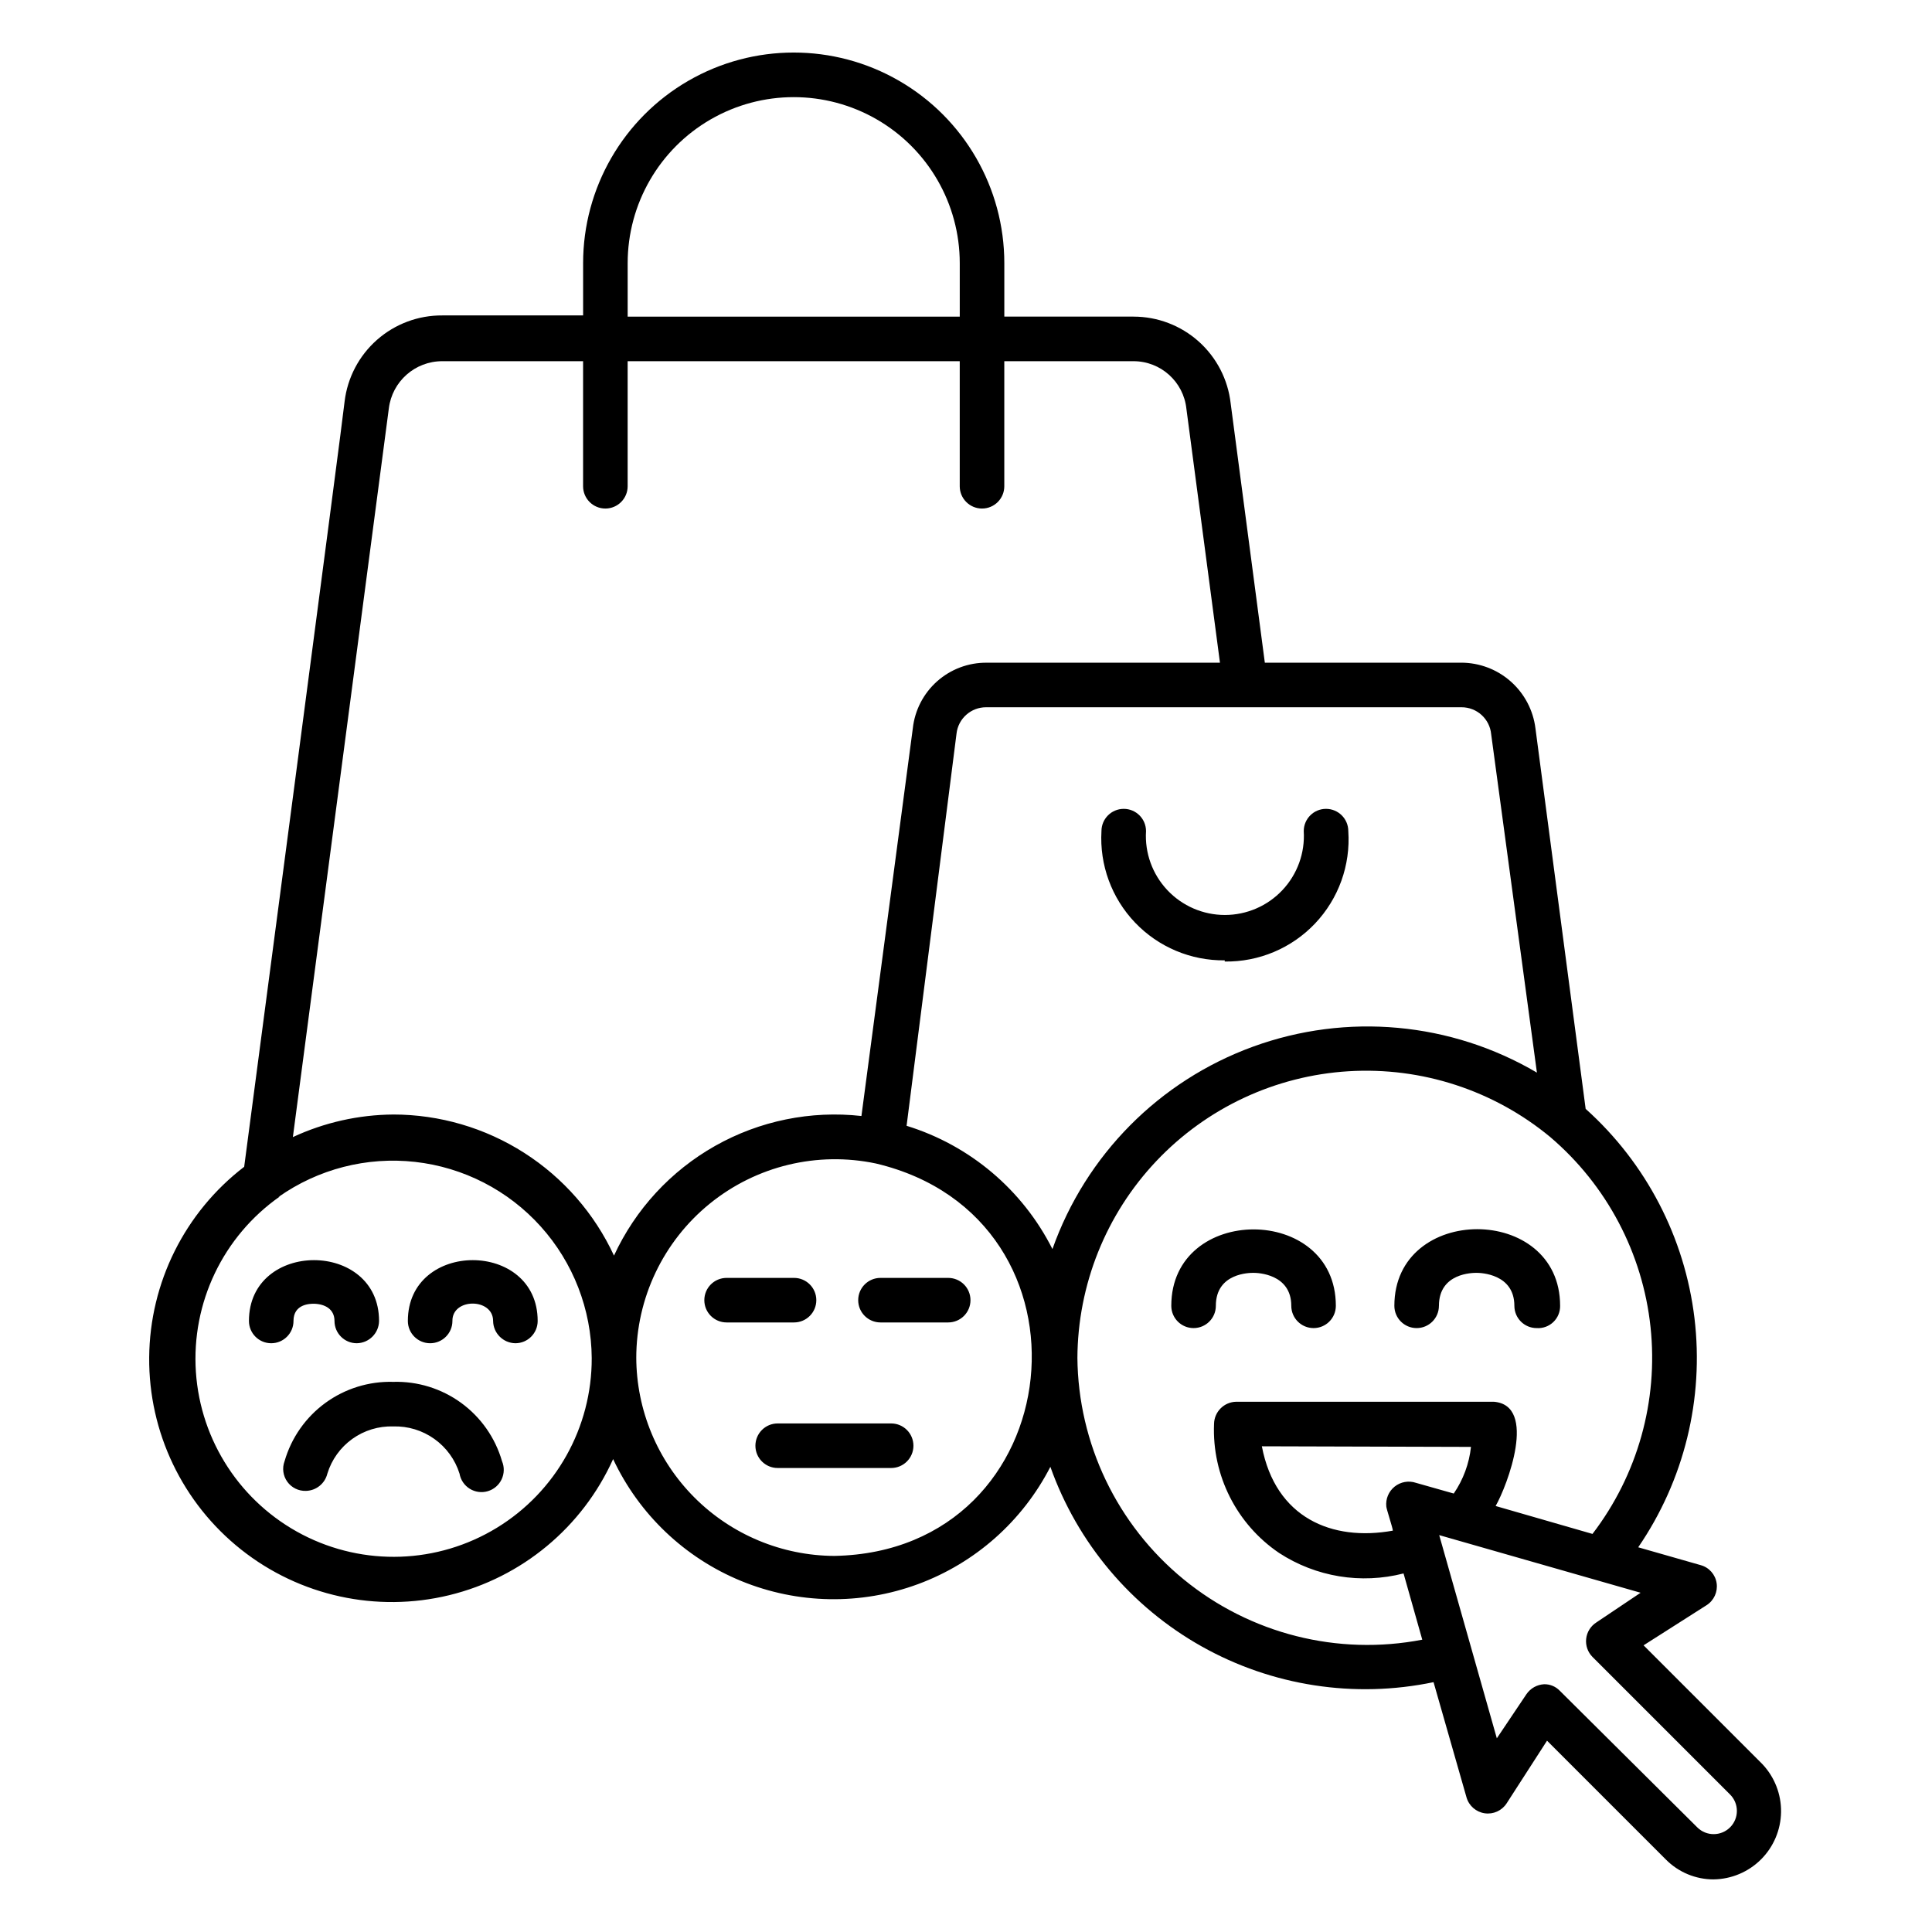 <?xml version="1.0" encoding="UTF-8"?>
<!-- Uploaded to: SVG Repo, www.svgrepo.com, Generator: SVG Repo Mixer Tools -->
<svg fill="#000000" width="800px" height="800px" version="1.1" viewBox="144 144 512 512" xmlns="http://www.w3.org/2000/svg">
 <path d="m598.14 642.06c-4.758 0.008-9.324-1.891-12.672-5.273l-31.488-31.488-10.707 16.609c-1.258 1.941-3.531 2.969-5.82 2.629-2.285-0.336-4.168-1.98-4.809-4.203l-8.738-30.543c-20.965 4.375-42.805 1.004-61.477-9.488-18.672-10.496-32.906-27.398-40.07-47.582-7.383 14.391-19.898 25.484-35.07 31.09s-31.895 5.309-46.859-0.828c-14.961-6.137-27.078-17.668-33.945-32.309-8.145 18.07-24.168 31.379-43.43 36.066s-39.609 0.23-55.148-12.082c-15.535-12.309-24.527-31.098-24.371-50.918 0.156-19.824 9.445-38.465 25.176-50.527 0 0 26.688-202.16 26.609-202.79 0.754-6.324 3.812-12.148 8.59-16.359 4.777-4.211 10.941-6.516 17.309-6.469h37.312v-13.855c0-19.941 10.637-38.363 27.906-48.336 17.27-9.969 38.547-9.969 55.812 0 17.27 9.973 27.906 28.395 27.906 48.336v14.168h34.242l0.004 0.004c6.363-0.004 12.508 2.34 17.254 6.578 4.75 4.242 7.769 10.082 8.484 16.406l9.055 68.723h52.035c4.836 0 9.508 1.77 13.129 4.977 3.625 3.203 5.953 7.621 6.551 12.422l13.305 100.84h-0.004c16.027 14.379 26.277 34.094 28.844 55.473 2.562 21.379-2.734 42.957-14.91 60.719l16.531 4.723c2.25 0.605 3.922 2.496 4.254 4.801 0.332 2.301-0.719 4.582-2.676 5.828l-16.688 10.629 31.488 31.488-0.004-0.004c3.238 3.426 5.016 7.981 4.949 12.695s-1.969 9.219-5.305 12.551c-3.336 3.332-7.84 5.234-12.555 5.297zm-44.949-51.719c1.574-0.035 3.086 0.594 4.172 1.73l36.449 36.215c2.41 2.391 6.305 2.371 8.699-0.043 2.391-2.41 2.371-6.305-0.039-8.695l-36.449-36.449c-1.254-1.27-1.871-3.035-1.672-4.809 0.199-1.773 1.191-3.363 2.695-4.324l11.73-7.871-53.371-15.273 15.27 53.848 7.871-11.73c1.066-1.535 2.777-2.492 4.644-2.598zm-123.67-86.594c0.191 22.816 10.516 44.363 28.172 58.809 17.656 14.449 40.82 20.301 63.223 15.977l-4.961-17.555c-11.27 2.894-23.238 0.926-32.984-5.43-11.27-7.641-17.789-20.562-17.238-34.164 0.043-3.246 2.66-5.863 5.902-5.906h68.25c11.652 0.945 3.543 22.277 0.473 27.629l25.664 7.398v0.004c11.961-15.629 17.469-35.246 15.387-54.816-2.078-19.566-11.59-37.59-26.566-50.355-14.957-12.391-34.07-18.625-53.461-17.445-19.391 1.184-37.602 9.695-50.949 23.812-13.344 14.113-20.82 32.777-20.91 52.203zm-116.9 0h-0.004c0.043 13.922 5.586 27.262 15.422 37.113 9.836 9.848 23.168 15.41 37.086 15.473 62.977-1.18 72.027-89.504 11.02-103.99-15.535-3.277-31.723 0.633-44.051 10.641-12.328 10.008-19.484 25.043-19.477 40.922zm-94.465-42.668v0.004c-15.035 10.543-23.465 28.172-22.242 46.492 1.227 18.32 11.934 34.668 28.238 43.117 16.301 8.445 35.832 7.762 51.504-1.805 15.672-9.562 25.211-26.621 25.156-44.98-0.086-12.895-4.898-25.309-13.527-34.891-8.625-9.582-20.469-15.668-33.285-17.102-12.812-1.434-25.707 1.887-36.238 9.324zm260.25 66.203c3.621 18.973 18.578 25.27 34.715 22.355 0-0.629-1.73-5.824-1.73-6.375l-0.004 0.004c-0.215-2.031 0.617-4.027 2.211-5.305 1.594-1.273 3.731-1.648 5.66-0.992l9.996 2.832h0.004c2.519-3.68 4.086-7.926 4.566-12.359zm-230.18-87.926c12.297 0.012 24.336 3.539 34.699 10.164 10.359 6.625 18.613 16.07 23.789 27.227 5.668-12.266 15.047-22.441 26.816-29.082s25.328-9.41 38.758-7.914l13.617-102.73c0.527-4.816 2.828-9.262 6.449-12.477 3.621-3.215 8.309-4.969 13.152-4.922h61.797l-8.895-67.305c-0.766-7.164-6.809-12.598-14.012-12.598h-34.246v33.145c0 3.258-2.641 5.902-5.902 5.902s-5.906-2.644-5.906-5.902v-33.145h-88.008v33.145c0 3.258-2.644 5.902-5.902 5.902-3.262 0-5.906-2.644-5.906-5.902v-33.145h-37.312c-7.211-0.012-13.293 5.363-14.168 12.52l-25.43 193.1c8.34-3.875 17.414-5.918 26.609-5.981zm136.03 2.992c16.789 5.18 30.746 16.977 38.652 32.668 8.828-24.926 28.328-44.602 53.172-53.648s52.434-6.519 75.219 6.887l-12.121-89.66c-0.367-4.07-3.785-7.18-7.871-7.164h-125.95c-4.031-0.023-7.43 3-7.871 7.004zm-73.918-214.43h88.008v-14.172c0-15.723-8.387-30.25-22-38.109-13.617-7.859-30.391-7.859-44.004 0-13.617 7.859-22.004 22.387-22.004 38.109zm-85.254 311.18c-1.949 0.07-3.805-0.836-4.941-2.418-1.141-1.582-1.414-3.629-0.727-5.453 1.793-6.203 5.598-11.633 10.812-15.438 5.215-3.801 11.547-5.766 18-5.582 6.453-0.184 12.781 1.781 18 5.582 5.215 3.805 9.016 9.234 10.812 15.438 0.652 1.547 0.613 3.305-0.109 4.824-0.719 1.52-2.055 2.656-3.668 3.133-1.613 0.473-3.356 0.238-4.781-0.652-1.43-0.887-2.41-2.344-2.699-4-1.164-3.715-3.508-6.945-6.68-9.203-3.168-2.262-6.984-3.422-10.875-3.312-3.883-0.121-7.695 1.043-10.855 3.305-3.156 2.262-5.484 5.496-6.621 9.211-0.641 2.629-2.965 4.5-5.668 4.566zm155.08-6.062h-30.07c-3.262 0-5.902-2.644-5.902-5.902 0-3.262 2.641-5.906 5.902-5.906h30.07c3.262 0 5.906 2.644 5.906 5.906 0 3.258-2.644 5.902-5.906 5.902zm-99.582-33.062c-3.242-0.043-5.859-2.66-5.902-5.902 0-6.141-10.863-6.141-10.785 0 0 3.258-2.644 5.902-5.902 5.902-3.262 0-5.906-2.644-5.906-5.902 0-21.492 34.402-21.492 34.402 0 0 3.258-2.644 5.902-5.906 5.902zm-42.035 0c-3.262 0-5.902-2.644-5.902-5.902 0-3.148-2.519-4.488-5.434-4.566-0.945 0-5.434 0-5.434 4.566h0.004c0 3.258-2.644 5.902-5.906 5.902-3.262 0-5.902-2.644-5.902-5.902 0-21.492 34.48-21.492 34.48 0-0.043 3.242-2.664 5.859-5.906 5.902zm312.68-4.016c-3.258 0-5.902-2.641-5.902-5.902 0-8.5-8.973-8.738-9.996-8.738-1.023 0-9.996 0-9.996 8.738h-0.004c0 3.262-2.641 5.902-5.902 5.902s-5.906-2.641-5.906-5.902c0-27.078 43.926-27.078 43.926 0 0.027 1.629-0.629 3.195-1.812 4.316-1.18 1.121-2.777 1.699-4.406 1.586zm-59.117 0c-3.262 0-5.906-2.641-5.906-5.902 0-8.5-8.973-8.738-9.996-8.738-1.023 0-9.996 0-9.996 8.738 0 3.262-2.644 5.902-5.906 5.902-3.258 0-5.902-2.641-5.902-5.902 0-27 43.609-27 43.609 0 0 3.262-2.641 5.902-5.902 5.902zm-96.828-1.496h-17.945c-3.262 0-5.906-2.641-5.906-5.902 0-3.262 2.644-5.902 5.906-5.902h17.945c3.262 0 5.906 2.641 5.906 5.902 0 3.262-2.644 5.902-5.906 5.902zm-40.855 0h-17.867c-3.262 0-5.906-2.641-5.906-5.902 0-3.262 2.644-5.902 5.906-5.902h17.871-0.004c3.262 0 5.906 2.641 5.906 5.902 0 3.262-2.644 5.902-5.906 5.902zm114.14-95.961v0.004c-8.973 0.102-17.586-3.527-23.777-10.02-6.195-6.492-9.414-15.266-8.891-24.227 0-3.258 2.644-5.902 5.906-5.902 3.258 0 5.902 2.644 5.902 5.902-0.355 5.766 1.688 11.422 5.648 15.629 3.957 4.211 9.477 6.594 15.25 6.594 5.777 0 11.297-2.383 15.254-6.594 3.957-4.207 6.004-9.863 5.648-15.629 0-3.258 2.644-5.902 5.902-5.902 3.262 0 5.906 2.644 5.906 5.902 0.617 9.027-2.574 17.898-8.797 24.465-6.219 6.566-14.906 10.227-23.953 10.094z"/>
</svg>